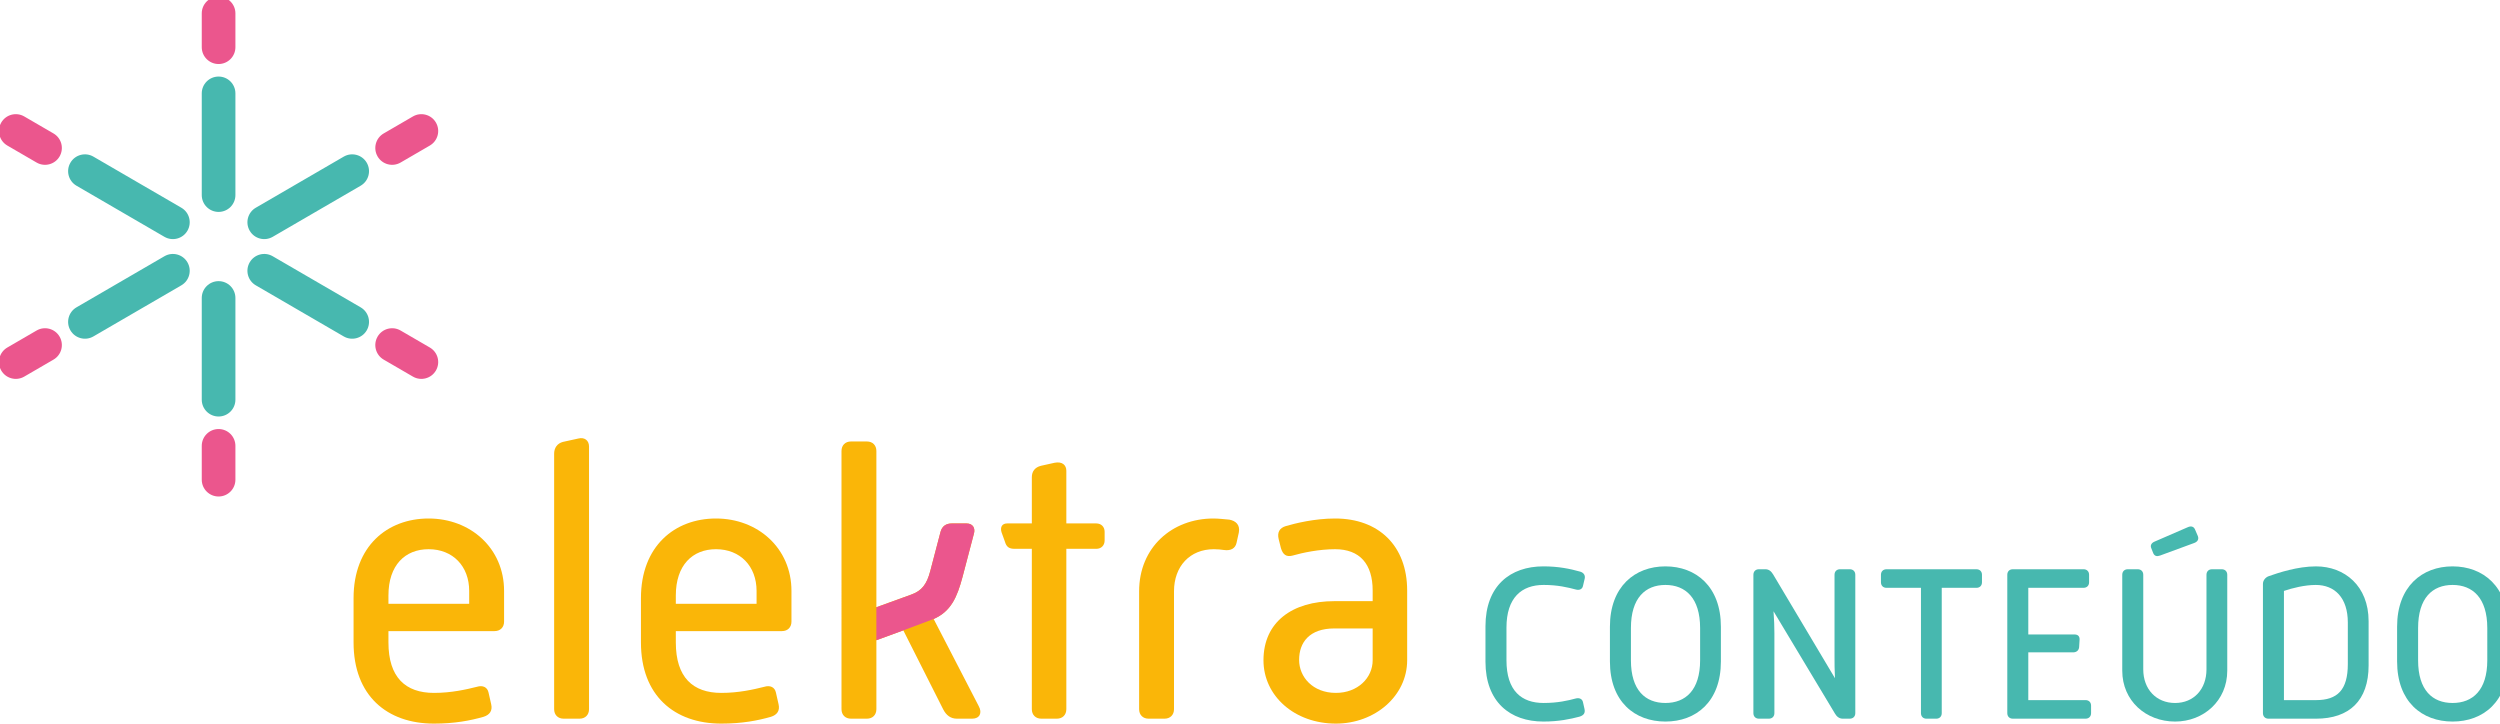 <svg width="172.56" height="50" version="1.1" viewBox="0 0 172.56 50" xmlns="http://www.w3.org/2000/svg">
	<defs>
		<clipPath id="clipPath45">
			<path d="m0 1272.3h1360.4v-1272.3h-1360.4z"/>
		</clipPath>
	</defs>
	<g transform="matrix(1.333 0 0 -1.333 -597.07 945.14)">
		<g clip-path="url(#clipPath45)">
			<g transform="matrix(.115 0 0 .115 434.6 617.23)">
				<g transform="translate(784.64 516.29)">
					<path d="m0 0c0 18.214 11.147 26.973 26.077 26.973 6.769 0 12.044-1.095 16.622-2.389 1.593-0.497 2.289-1.691 1.991-3.085l-0.796-3.384c-0.298-1.394-1.592-1.991-3.085-1.593-3.783 0.996-8.262 2.09-14.632 2.09-9.953 0-16.722-5.772-16.722-19.209v-14.731c0-13.736 6.769-19.21 16.722-19.21 6.37 0 11.049 1.095 14.333 1.991 1.792 0.497 3.086-0.2 3.384-1.593l0.697-3.086c0.397-1.791-0.299-2.886-2.289-3.483-4.181-1.095-9.257-2.19-16.225-2.19-14.93 0-26.077 8.759-26.077 26.974z" style="fill:#47b8af"/>
				</g>
				<g transform="translate(865.66 481.75)">
					<path d="m0 0c9.058 0 15.626 5.773 15.626 19.21v14.532c0 13.536-6.568 19.408-15.626 19.408s-15.527-5.872-15.527-19.408v-14.532c0-13.437 6.469-19.21 15.527-19.21m-24.983 34.339c0 18.115 11.247 27.172 24.983 27.172 13.735 0 24.982-9.057 24.982-27.172v-15.627c0-18.214-11.247-27.073-24.982-27.073-13.736 0-24.983 8.859-24.983 27.073z" style="fill:#47b8af"/>
				</g>
				<g transform="translate(905.28 539.48)">
					<path d="m0 0c0 1.493 0.995 2.488 2.488 2.488h2.887c1.493 0 2.588-0.796 3.483-2.289l27.87-46.781c-0.199 3.584-0.199 7.067-0.199 9.755v36.827c0 1.493 0.995 2.488 2.489 2.488h4.378c1.494 0 2.489-0.995 2.489-2.488v-62.308c0-1.493-0.995-2.488-2.489-2.488h-3.184c-1.493 0-2.688 0.896-3.484 2.289l-27.67 46.084c0.298-3.583 0.398-7.266 0.398-9.853v-36.032c0-1.493-0.995-2.488-2.488-2.488h-4.48c-1.493 0-2.488 0.995-2.488 2.488z" style="fill:#47b8af"/>
				</g>
				<g transform="translate(980.73 533.6)">
					<path d="m0 0h-15.527c-1.494 0-2.489 0.995-2.489 2.488v3.384c0 1.493 0.995 2.488 2.489 2.488h40.509c1.494 0 2.49-0.995 2.49-2.488v-3.384c0-1.493-0.996-2.488-2.49-2.488h-15.626v-56.436c0-1.493-0.995-2.488-2.488-2.488h-4.38c-1.493 0-2.488 0.995-2.488 2.488z" style="fill:#47b8af"/>
				</g>
				<g transform="translate(1019.6 539.48)">
					<path d="m0 0c0 1.493 0.995 2.488 2.488 2.488h31.851c1.493 0 2.488-0.995 2.488-2.488v-3.384c0-1.493-0.995-2.488-2.488-2.488h-24.884v-21.002h20.803c1.493 0 2.388-0.796 2.289-2.389l-0.199-3.284c-0.1-1.493-1.195-2.389-2.688-2.389h-20.205v-21.499h25.779c1.494 0 2.489-0.996 2.489-2.488v-3.385c0-1.493-0.995-2.488-2.489-2.488h-32.746c-1.493 0-2.488 0.995-2.488 2.488z" style="fill:#47b8af"/>
				</g>
				<g transform="translate(1085.3 549.23)">
					<path d="m0 0-0.896 2.289c-0.498 1.195 0.1 2.29 1.494 2.887l14.929 6.47c1.494 0.696 2.787 0.397 3.384-1.195l1.194-2.787c0.499-1.294 0-2.488-1.591-3.085l-15.428-5.674c-1.394-0.498-2.488-0.299-3.086 1.095m-13.935-9.754c0 1.493 0.996 2.488 2.489 2.488h4.479c1.493 0 2.488-0.995 2.488-2.488v-42.6c0-8.958 5.873-15.129 14.333-15.129 8.361 0 14.133 6.171 14.133 15.129v42.6c0 1.493 0.996 2.488 2.489 2.488h4.379c1.494 0 2.489-0.995 2.489-2.488v-43.198c0-13.536-10.651-22.892-23.49-22.892-13.138 0-23.789 9.356-23.789 22.892z" style="fill:#47b8af"/>
				</g>
				<g transform="translate(1158.6 483.04)">
					<path d="m0 0c9.654 0 14.332 4.579 14.332 16.224v18.712c0 11.148-5.872 16.92-14.432 16.92-4.977 0-10.55-1.393-14.333-2.687v-49.169zm-23.889 52.354c0 1.593 1.195 2.986 2.688 3.484 4.28 1.493 12.84 4.379 21.201 4.379 12.839 0 23.688-8.759 23.688-24.684v-19.907c0-15.825-8.659-23.987-23.688-23.987h-21.4c-1.494 0-2.489 0.995-2.489 2.488z" style="fill:#47b8af"/>
				</g>
				<g transform="translate(1220.1 481.75)">
					<path d="m0 0c9.058 0 15.627 5.773 15.627 19.21v14.532c0 13.536-6.569 19.408-15.627 19.408s-15.527-5.872-15.527-19.408v-14.532c0-13.437 6.469-19.21 15.527-19.21m-24.982 34.339c0 18.115 11.247 27.172 24.982 27.172s24.983-9.057 24.983-27.172v-15.627c0-18.214-11.248-27.073-24.983-27.073s-24.982 8.859-24.982 27.073z" style="fill:#47b8af"/>
				</g>
				<g transform="translate(214.2 610.74)">
					<path d="m0 0c-4.185 0-7.577 3.392-7.577 7.577v45.794c0 4.185 3.392 7.577 7.577 7.577s7.577-3.392 7.577-7.577v-45.794c0-4.185-3.392-7.577-7.577-7.577" style="fill:#47b8af"/>
				</g>
				<g transform="translate(214.2 574.72)">
					<path d="m0 0c-4.185 0-7.577 3.393-7.577 7.577v15.224c0 4.185 3.392 7.577 7.577 7.577s7.577-3.392 7.577-7.577v-15.224c0-4.184-3.392-7.577-7.577-7.577" style="fill:#eb568d"/>
				</g>
				<g transform="translate(280.91 649.54)">
					<path d="m0 0c-2.103-3.618-6.74-4.847-10.358-2.744l-39.595 23.007c-3.618 2.102-4.847 6.74-2.744 10.358 2.102 3.618 6.739 4.847 10.357 2.744l39.595-23.007c3.619-2.103 4.847-6.74 2.745-10.358" style="fill:#47b8af"/>
				</g>
				<g transform="translate(312.06 631.45)">
					<path d="m0 0c-2.103-3.618-6.74-4.847-10.358-2.744l-13.163 7.648c-3.618 2.103-4.847 6.74-2.745 10.358s6.74 4.847 10.358 2.745l13.163-7.649c3.619-2.103 4.847-6.74 2.745-10.358" style="fill:#eb568d"/>
				</g>
				<g transform="translate(147.48 649.54)">
					<path d="m0 0c2.102-3.618 6.739-4.847 10.357-2.744l39.596 23.007c3.618 2.102 4.846 6.74 2.744 10.358s-6.739 4.847-10.358 2.744l-39.595-23.007c-3.618-2.103-4.847-6.74-2.744-10.358" style="fill:#47b8af"/>
				</g>
				<g transform="translate(116.34 631.45)">
					<path d="m0 0c2.103-3.618 6.74-4.847 10.358-2.744l13.163 7.648c3.619 2.103 4.847 6.74 2.745 10.358s-6.74 4.847-10.358 2.745l-13.163-7.649c-3.619-2.103-4.847-6.74-2.745-10.358" style="fill:#eb568d"/>
				</g>
				<g transform="translate(214.2 763.81)">
					<path d="m0 0c4.185 0 7.577-3.392 7.577-7.577v-45.794c0-4.185-3.392-7.577-7.577-7.577s-7.577 3.392-7.577 7.577v45.794c0 4.185 3.392 7.577 7.577 7.577" style="fill:#47b8af"/>
				</g>
				<g transform="translate(214.2 799.83)">
					<path d="m0 0c4.185 0 7.577-3.393 7.577-7.577v-15.224c0-4.185-3.392-7.577-7.577-7.577s-7.577 3.392-7.577 7.577v15.224c0 4.184 3.392 7.577 7.577 7.577" style="fill:#eb568d"/>
				</g>
				<g transform="translate(147.48 725.01)">
					<path d="m0 0c2.102 3.618 6.739 4.847 10.357 2.745l39.596-23.008c3.618-2.102 4.846-6.739 2.744-10.358-2.102-3.618-6.739-4.846-10.358-2.744l-39.595 23.008c-3.618 2.102-4.847 6.739-2.744 10.357" style="fill:#47b8af"/>
				</g>
				<g transform="translate(116.34 743.1)">
					<path d="m0 0c2.103 3.618 6.74 4.847 10.358 2.745l13.163-7.649c3.619-2.102 4.847-6.74 2.745-10.358s-6.74-4.847-10.358-2.744l-13.163 7.649c-3.619 2.102-4.847 6.739-2.745 10.357" style="fill:#eb568d"/>
				</g>
				<g transform="translate(280.91 725.01)">
					<path d="m0 0c-2.103 3.618-6.74 4.847-10.358 2.745l-39.595-23.008c-3.618-2.102-4.847-6.739-2.744-10.358 2.102-3.618 6.739-4.846 10.357-2.744l39.595 23.008c3.619 2.102 4.847 6.739 2.745 10.357" style="fill:#47b8af"/>
				</g>
				<g transform="translate(312.06 743.1)">
					<path d="m0 0c-2.103 3.618-6.74 4.847-10.358 2.745l-13.163-7.649c-3.618-2.102-4.847-6.74-2.745-10.358s6.74-4.847 10.358-2.744l13.163 7.649c3.619 2.102 4.847 6.739 2.745 10.357" style="fill:#eb568d"/>
				</g>
				<g transform="translate(327.04 526.41)">
					<path d="m0 0v5.802c0 11.095-7.339 18.779-18.265 18.779-10.584 0-18.093-7.169-18.093-20.828v-3.753zm-52.063 2.56c0 23.388 15.193 35.847 33.798 35.847 18.78 0 33.973-13.315 33.973-32.605v-13.826c0-2.56-1.708-4.268-4.268-4.268h-47.798v-5.121c0-15.704 7.679-22.706 20.483-22.706 7.854 0 14.512 1.537 19.291 2.734 2.73 0.852 4.779-0.174 5.29-2.563l1.197-5.291c0.681-2.901-0.682-4.779-3.416-5.635-5.972-1.704-12.974-3.071-22.362-3.071-21.169 0-36.188 12.633-36.188 36.532z" style="fill:#fab608"/>
				</g>
				<g transform="translate(365.29 594.01)">
					<path d="m0 0c0 2.56 1.367 4.609 3.927 5.291l6.998 1.537c2.731 0.682 4.78-0.856 4.78-3.586v-118.3c0-2.56-1.708-4.268-4.268-4.268h-7.169c-2.56 0-4.268 1.708-4.268 4.268z" style="fill:#fab608"/>
				</g>
				<g transform="translate(456.44 526.41)">
					<path d="m0 0v5.802c0 11.095-7.339 18.779-18.265 18.779-10.584 0-18.093-7.169-18.093-20.828v-3.753zm-52.063 2.56c0 23.388 15.193 35.847 33.798 35.847 18.78 0 33.973-13.315 33.973-32.605v-13.826c0-2.56-1.708-4.268-4.268-4.268h-47.798v-5.121c0-15.704 7.679-22.706 20.483-22.706 7.854 0 14.512 1.537 19.291 2.734 2.73 0.852 4.779-0.174 5.29-2.563l1.197-5.291c0.681-2.901-0.682-4.779-3.416-5.635-5.972-1.704-12.974-3.071-22.362-3.071-21.169 0-36.188 12.633-36.188 36.532z" style="fill:#fab608"/>
				</g>
				<g transform="translate(494.68 595.23)">
					<path d="m0 0c0 2.56 1.708 4.268 4.268 4.268h7.169c2.563 0 4.268-1.708 4.268-4.268v-70.357l15.534 5.634c4.953 1.705 7.172 4.78 8.706 10.581l4.609 17.583c0.685 2.734 2.563 3.927 5.123 3.927h6.657c2.731 0 4.098-2.049 3.242-4.779l-5.119-19.461c-2.39-8.877-5.121-15.364-12.975-18.776l20.313-39.263c1.708-3.075 0.345-5.635-2.9-5.635h-6.999c-2.73 0-4.779 1.538-6.146 4.268l-17.923 35.507-12.122-4.439v-31.068c0-2.56-1.705-4.268-4.268-4.268h-7.169c-2.56 0-4.268 1.708-4.268 4.268z" style="fill:#fab608"/>
				</g>
				<g transform="translate(580.38 551.16)">
					<path d="m0 0h-7.684c-2.56 0-3.753 0.852-4.438 3.242l-1.538 4.267c-0.681 2.394 0.345 3.928 2.564 3.928h11.096v20.828c0 2.56 1.363 4.438 4.097 5.12l6.143 1.367c3.416 0.682 5.294-1.026 5.294-3.586v-23.729h13.485c2.219 0 3.757-1.534 3.757-3.753v-3.928c0-2.218-1.538-3.756-3.757-3.756h-13.485v-72.209c0-2.561-1.708-4.269-4.268-4.269h-6.998c-2.56 0-4.268 1.708-4.268 4.269z" style="fill:#fab608"/>
				</g>
				<path transform="translate(628.69 532.04)" d="m0 0c0 19.802 14.852 32.776 33.458 32.776 2.219 0 5.12-0.341 7.168-0.511 2.734-0.512 4.954-2.22 4.268-5.806l-1.022-4.608c-0.512-2.39-2.39-3.753-5.806-3.242-1.192 0.17-2.56 0.341-4.438 0.341-10.755 0-17.924-7.684-17.924-18.95v-53.089c0-2.56-1.707-4.268-4.267-4.268h-7.169c-2.564 0-4.268 1.708-4.268 4.268z" style="fill:#fab608"/>
				<g transform="translate(717.29 486.29)">
					<path d="m0 0c9.899 0 16.556 6.828 16.556 14.682v14.341h-17.242c-11.266 0-15.875-6.317-15.875-14.171 0-7.68 6.147-14.852 16.561-14.852m-0.686 41.311h17.242v4.78c0 11.951-5.805 18.609-16.901 18.609-7.169 0-14.508-1.538-19.287-2.901-2.734-0.686-4.267 0.511-5.123 3.412l-1.023 4.098c-0.685 2.9 0.341 4.949 3.242 5.805 4.097 1.193 12.804 3.412 22.191 3.412 19.632 0 32.435-12.289 32.435-32.435v-31.409c0-16.046-14.507-28.508-32.09-28.508-18.609 0-32.606 12.462-32.606 28.508 0 17.242 12.974 26.629 31.92 26.629" style="fill:#fab608"/>
				</g>
				<g transform="translate(510.38 524.85)">
					<path d="m0 0 15.534 5.635c4.953 1.704 7.172 4.779 8.706 10.581l4.609 17.583c0.685 2.734 2.564 3.927 5.124 3.927h6.657c2.73 0 4.098-2.049 3.242-4.78l-5.121-19.461c-2.389-8.876-5.12-15.363-12.974-18.775l-13.655-5.124-12.122-4.438" style="fill:#eb568d"/>
				</g>
			</g>
		</g>
	</g>
</svg>
